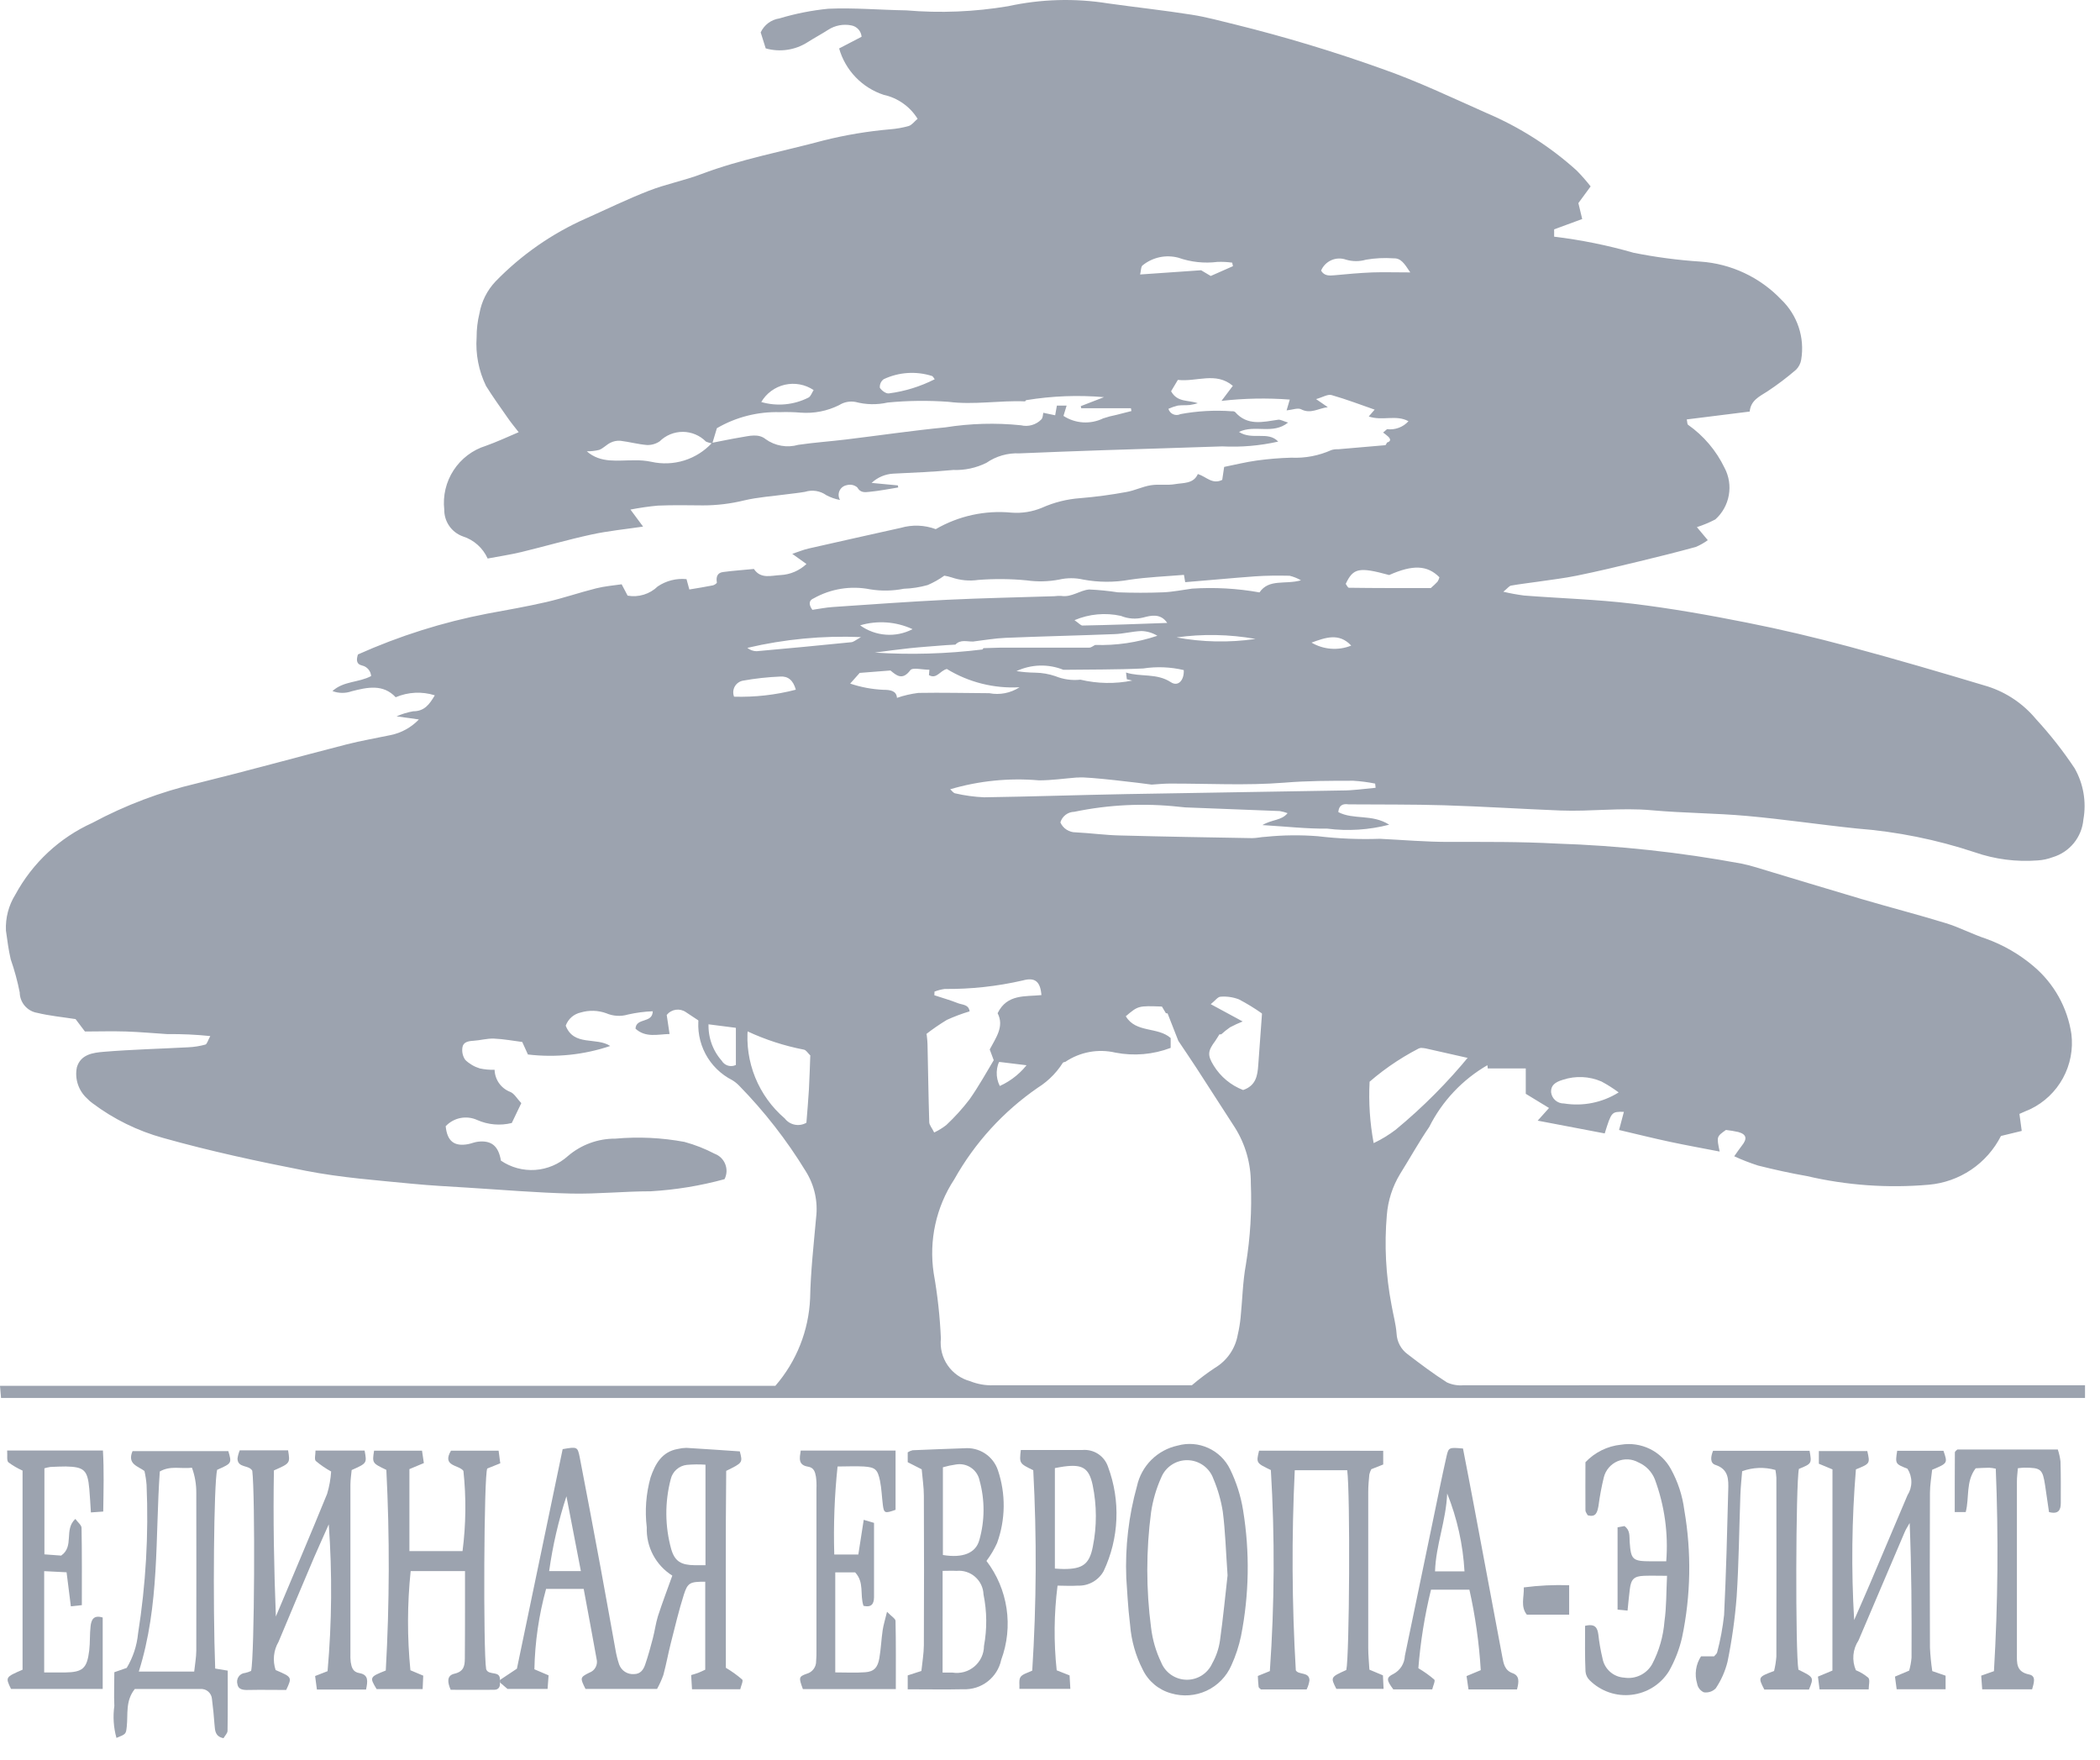 <svg width="74" height="62" viewBox="0 0 74 62" fill="none" xmlns="http://www.w3.org/2000/svg">
<path d="M24.621 35.961C24.47 35.861 24.321 35.761 24.168 35.661C24.064 35.589 23.937 35.56 23.812 35.578C23.686 35.597 23.573 35.662 23.494 35.761C23.521 35.946 23.554 36.173 23.594 36.432C23.177 36.441 22.754 36.573 22.394 36.245C22.413 35.845 22.994 36.069 23.002 35.631C22.708 35.642 22.415 35.681 22.128 35.746C21.876 35.821 21.605 35.805 21.363 35.701C21.076 35.597 20.762 35.587 20.469 35.673C20.348 35.699 20.235 35.755 20.141 35.836C20.048 35.918 19.977 36.022 19.935 36.139C20.22 36.876 21.013 36.531 21.503 36.854C20.571 37.168 19.58 37.27 18.603 37.154L18.403 36.713C18.086 36.673 17.747 36.608 17.403 36.594C17.163 36.585 16.921 36.657 16.679 36.671C16.5 36.681 16.325 36.717 16.296 36.9C16.27 37.056 16.305 37.215 16.396 37.345C16.54 37.484 16.716 37.587 16.907 37.645C17.079 37.682 17.254 37.698 17.429 37.693C17.433 37.861 17.487 38.024 17.583 38.162C17.679 38.3 17.814 38.406 17.97 38.468C18.122 38.522 18.224 38.718 18.37 38.868L18.034 39.568C17.627 39.669 17.198 39.632 16.815 39.462C16.631 39.378 16.424 39.354 16.225 39.393C16.026 39.432 15.844 39.533 15.705 39.681C15.758 40.208 16.005 40.403 16.493 40.313C16.612 40.291 16.727 40.239 16.847 40.226C17.322 40.174 17.565 40.38 17.652 40.894C18.007 41.135 18.432 41.25 18.86 41.221C19.288 41.191 19.694 41.019 20.012 40.732C20.478 40.333 21.072 40.115 21.685 40.119C22.498 40.046 23.317 40.085 24.119 40.234C24.489 40.335 24.846 40.475 25.186 40.653C25.271 40.685 25.348 40.734 25.412 40.798C25.476 40.862 25.526 40.938 25.558 41.023C25.591 41.107 25.605 41.197 25.601 41.288C25.596 41.378 25.572 41.467 25.531 41.547C24.682 41.78 23.81 41.922 22.931 41.974C21.995 41.974 21.058 42.074 20.123 42.054C18.904 42.025 17.687 41.92 16.47 41.845C15.82 41.804 15.17 41.772 14.521 41.708C13.27 41.585 12.021 41.495 10.778 41.252C9.089 40.922 7.409 40.561 5.752 40.095C4.851 39.847 4.004 39.431 3.257 38.869C3.19 38.822 3.129 38.768 3.074 38.708C2.922 38.572 2.808 38.397 2.744 38.203C2.68 38.009 2.668 37.801 2.71 37.601C2.847 37.147 3.281 37.091 3.648 37.06C4.642 36.977 5.64 36.954 6.636 36.9C6.839 36.891 7.04 36.859 7.236 36.805C7.296 36.788 7.325 36.659 7.41 36.505C6.909 36.453 6.404 36.43 5.9 36.436C5.413 36.405 4.927 36.36 4.44 36.344C3.953 36.328 3.464 36.344 2.993 36.344L2.663 35.907C2.187 35.833 1.744 35.792 1.317 35.688C1.145 35.661 0.989 35.573 0.875 35.442C0.761 35.31 0.697 35.143 0.695 34.969C0.617 34.573 0.511 34.183 0.378 33.802C0.3 33.469 0.257 33.126 0.209 32.786C0.189 32.34 0.305 31.899 0.541 31.521C1.146 30.403 2.101 29.514 3.259 28.991C4.419 28.369 5.656 27.902 6.937 27.601C8.703 27.166 10.456 26.68 12.218 26.227C12.727 26.097 13.247 26.01 13.761 25.901C14.143 25.824 14.492 25.631 14.761 25.349L13.975 25.24C14.162 25.156 14.36 25.096 14.562 25.061C14.954 25.061 15.13 24.822 15.322 24.499C14.869 24.356 14.38 24.38 13.943 24.567C13.505 24.096 12.95 24.212 12.393 24.356C12.174 24.434 11.933 24.432 11.715 24.349C12.11 23.989 12.643 24.055 13.078 23.82C13.072 23.732 13.037 23.649 12.98 23.582C12.923 23.515 12.846 23.468 12.76 23.449C12.54 23.397 12.56 23.229 12.613 23.059C14.072 22.406 15.601 21.923 17.171 21.621C17.865 21.492 18.562 21.372 19.25 21.213C19.841 21.077 20.417 20.878 21.006 20.73C21.297 20.657 21.601 20.63 21.906 20.587L22.116 20.987C22.306 21.021 22.501 21.009 22.686 20.952C22.87 20.896 23.039 20.796 23.177 20.662C23.475 20.461 23.834 20.37 24.191 20.405L24.291 20.77C24.574 20.722 24.849 20.68 25.121 20.625C25.174 20.614 25.265 20.55 25.261 20.525C25.229 20.334 25.27 20.182 25.479 20.155C25.839 20.107 26.203 20.082 26.566 20.047C26.809 20.413 27.18 20.276 27.504 20.262C27.846 20.245 28.17 20.106 28.418 19.872L27.918 19.514C28.161 19.433 28.318 19.366 28.487 19.328C29.571 19.081 30.657 18.84 31.742 18.598C32.147 18.481 32.579 18.497 32.974 18.644C33.781 18.176 34.713 17.973 35.641 18.062C36.009 18.091 36.378 18.032 36.718 17.89C37.145 17.699 37.601 17.585 38.067 17.552C38.612 17.507 39.154 17.434 39.692 17.335C39.982 17.285 40.258 17.145 40.548 17.098C40.838 17.051 41.124 17.108 41.402 17.059C41.702 17.007 42.056 17.052 42.21 16.702C42.51 16.794 42.716 17.082 43.069 16.908C43.086 16.796 43.106 16.662 43.137 16.451C43.504 16.378 43.892 16.281 44.287 16.226C44.69 16.171 45.095 16.137 45.501 16.126C45.987 16.149 46.471 16.057 46.914 15.858C46.992 15.834 47.074 15.824 47.155 15.829C47.707 15.783 48.255 15.737 48.812 15.686C48.836 15.686 48.854 15.625 48.876 15.593C49.024 15.547 49.004 15.466 48.914 15.38C48.86 15.328 48.797 15.287 48.738 15.24L48.877 15.121C49.016 15.139 49.158 15.122 49.289 15.073C49.421 15.025 49.538 14.945 49.632 14.841C49.191 14.601 48.711 14.841 48.232 14.674L48.44 14.433C47.949 14.263 47.44 14.067 46.921 13.92C46.786 13.882 46.609 13.997 46.376 14.062L46.789 14.346C46.452 14.387 46.189 14.596 45.849 14.421C45.732 14.361 45.543 14.44 45.337 14.46C45.38 14.315 45.414 14.198 45.449 14.079C44.648 14.018 43.842 14.034 43.043 14.125L43.443 13.594C42.843 13.088 42.164 13.464 41.506 13.385L41.267 13.785C41.49 14.191 41.88 14.085 42.208 14.208C42.115 14.235 42.021 14.255 41.926 14.27C41.784 14.284 41.638 14.27 41.498 14.291C41.386 14.319 41.278 14.356 41.173 14.404C41.185 14.446 41.206 14.485 41.235 14.519C41.264 14.552 41.3 14.579 41.34 14.596C41.381 14.614 41.424 14.623 41.468 14.622C41.512 14.621 41.556 14.611 41.595 14.591C42.193 14.48 42.803 14.446 43.409 14.491C43.449 14.485 43.489 14.494 43.522 14.516C43.957 15.016 44.501 14.867 45.039 14.789C45.124 14.777 45.22 14.84 45.39 14.889C44.845 15.325 44.23 14.947 43.658 15.218C44.128 15.524 44.681 15.175 45.042 15.559C44.395 15.705 43.732 15.762 43.07 15.728C41.685 15.777 40.3 15.815 38.915 15.861C37.915 15.895 36.918 15.932 35.924 15.974C35.51 15.954 35.1 16.072 34.759 16.308C34.396 16.488 33.995 16.574 33.59 16.559C32.89 16.626 32.177 16.654 31.47 16.689C31.188 16.706 30.92 16.821 30.714 17.015L31.64 17.103L31.651 17.176C31.311 17.23 30.973 17.298 30.63 17.33C30.485 17.344 30.319 17.372 30.21 17.174C30.16 17.131 30.1 17.101 30.035 17.087C29.971 17.073 29.904 17.076 29.84 17.094C29.784 17.104 29.732 17.127 29.687 17.161C29.642 17.195 29.607 17.241 29.583 17.292C29.559 17.343 29.549 17.4 29.552 17.456C29.555 17.513 29.572 17.567 29.601 17.616C29.434 17.585 29.272 17.528 29.121 17.449C29.013 17.372 28.889 17.321 28.758 17.3C28.628 17.279 28.494 17.289 28.367 17.329C28.153 17.368 27.936 17.387 27.72 17.416C27.22 17.484 26.71 17.516 26.22 17.632C25.747 17.748 25.261 17.807 24.773 17.807C24.242 17.801 23.71 17.793 23.18 17.815C22.857 17.845 22.535 17.892 22.216 17.954L22.661 18.554C22.029 18.648 21.426 18.706 20.839 18.834C20.011 19.014 19.195 19.252 18.371 19.451C17.983 19.544 17.587 19.603 17.184 19.679C17.101 19.495 16.98 19.33 16.83 19.196C16.679 19.061 16.502 18.96 16.309 18.899C16.115 18.829 15.948 18.701 15.831 18.532C15.714 18.363 15.652 18.162 15.655 17.956C15.6 17.47 15.716 16.98 15.983 16.57C16.25 16.16 16.651 15.855 17.118 15.709C17.493 15.576 17.855 15.409 18.277 15.228C18.111 15.014 17.985 14.863 17.877 14.703C17.622 14.338 17.361 13.975 17.126 13.597C16.869 13.066 16.754 12.476 16.795 11.887C16.794 11.602 16.827 11.318 16.895 11.042C16.969 10.62 17.166 10.229 17.46 9.918C18.369 8.981 19.449 8.228 20.642 7.7C21.381 7.37 22.11 7.014 22.864 6.721C23.464 6.487 24.107 6.363 24.71 6.135C26.116 5.604 27.592 5.335 29.034 4.945C29.8 4.755 30.579 4.624 31.365 4.556C31.587 4.539 31.807 4.5 32.021 4.44C32.136 4.403 32.221 4.28 32.334 4.186C32.202 3.972 32.029 3.788 31.823 3.643C31.619 3.498 31.387 3.395 31.141 3.342C30.765 3.219 30.425 3.005 30.151 2.72C29.877 2.435 29.677 2.087 29.569 1.707L30.361 1.295C30.353 1.198 30.314 1.106 30.249 1.034C30.183 0.961 30.096 0.913 30 0.895C29.718 0.838 29.424 0.894 29.182 1.051C28.945 1.203 28.696 1.336 28.458 1.487C28.241 1.626 27.998 1.717 27.744 1.754C27.489 1.792 27.23 1.775 26.982 1.705L26.805 1.141C26.866 1.011 26.958 0.897 27.073 0.811C27.188 0.726 27.323 0.67 27.465 0.649C28.027 0.48 28.603 0.366 29.186 0.308C30.099 0.268 31.017 0.351 31.933 0.365C33.131 0.467 34.337 0.418 35.523 0.219C36.679 -0.034 37.873 -0.068 39.041 0.119C40.025 0.258 41.014 0.363 41.996 0.519C42.514 0.599 43.022 0.743 43.533 0.865C45.279 1.297 47.002 1.817 48.695 2.423C49.954 2.862 51.165 3.442 52.387 3.984C53.548 4.478 54.62 5.161 55.557 6.006C55.732 6.184 55.897 6.372 56.051 6.568L55.619 7.156C55.656 7.31 55.698 7.484 55.754 7.717L54.765 8.081V8.339C55.712 8.453 56.648 8.642 57.565 8.906C58.342 9.062 59.127 9.165 59.917 9.217C61.003 9.291 62.022 9.771 62.772 10.56C63.051 10.828 63.26 11.16 63.382 11.527C63.504 11.894 63.535 12.284 63.472 12.666C63.451 12.804 63.386 12.931 63.287 13.029C62.966 13.305 62.628 13.561 62.274 13.794C61.996 13.972 61.694 14.105 61.656 14.501L59.438 14.778C59.458 14.863 59.452 14.948 59.485 14.968C60.035 15.355 60.477 15.877 60.769 16.483C60.926 16.779 60.979 17.118 60.92 17.447C60.862 17.777 60.695 18.077 60.446 18.301C60.237 18.41 60.02 18.501 59.795 18.573L60.179 19.032C60.049 19.128 59.907 19.208 59.758 19.271C59.096 19.452 58.43 19.62 57.758 19.781C57.031 19.957 56.303 20.133 55.571 20.281C55.115 20.376 54.651 20.427 54.19 20.496C53.876 20.542 53.559 20.577 53.247 20.633C53.177 20.646 53.121 20.733 52.974 20.849C53.215 20.906 53.459 20.951 53.705 20.983C54.983 21.083 56.268 21.118 57.538 21.272C58.884 21.435 60.223 21.672 61.553 21.937C62.761 22.176 63.962 22.461 65.153 22.781C66.792 23.221 68.421 23.699 70.046 24.187C70.711 24.401 71.301 24.801 71.746 25.339C72.243 25.878 72.696 26.455 73.103 27.065C73.416 27.612 73.526 28.252 73.415 28.872C73.389 29.176 73.272 29.466 73.08 29.703C72.887 29.94 72.628 30.114 72.335 30.202C72.165 30.266 71.987 30.305 71.805 30.316C71.054 30.374 70.299 30.277 69.588 30.03C68.242 29.583 66.846 29.301 65.431 29.192C64.139 29.058 62.853 28.865 61.56 28.749C60.445 28.649 59.321 28.649 58.206 28.549C57.126 28.449 56.052 28.6 54.977 28.557C53.614 28.503 52.253 28.415 50.89 28.373C49.768 28.339 48.646 28.35 47.524 28.341C47.302 28.306 47.177 28.387 47.16 28.614C47.701 28.896 48.342 28.67 48.953 29.057C48.241 29.242 47.5 29.29 46.77 29.196C46.054 29.205 45.337 29.122 44.485 29.071C44.836 28.863 45.153 28.919 45.372 28.651C45.282 28.618 45.19 28.593 45.095 28.577C44.058 28.535 43.02 28.497 41.983 28.456C41.84 28.455 41.698 28.445 41.556 28.427C40.321 28.291 39.073 28.35 37.856 28.603C37.745 28.605 37.638 28.642 37.55 28.709C37.461 28.777 37.397 28.87 37.366 28.977C37.412 29.082 37.487 29.171 37.584 29.233C37.679 29.295 37.792 29.328 37.906 29.327C38.432 29.353 38.956 29.427 39.481 29.437C41.029 29.479 42.581 29.504 44.124 29.531C44.284 29.531 44.445 29.489 44.605 29.484C45.213 29.422 45.826 29.415 46.435 29.463C47.161 29.549 47.893 29.58 48.624 29.554C49.437 29.594 50.25 29.665 51.063 29.664C52.323 29.664 53.584 29.654 54.841 29.722C57.032 29.793 59.214 30.029 61.368 30.429C61.526 30.462 61.684 30.501 61.839 30.548C63.094 30.924 64.348 31.309 65.605 31.679C66.592 31.97 67.589 32.226 68.572 32.528C69.053 32.676 69.505 32.918 69.984 33.075C70.595 33.295 71.162 33.623 71.657 34.043C72.378 34.65 72.853 35.5 72.992 36.432C73.058 36.969 72.954 37.513 72.694 37.988C72.435 38.463 72.033 38.845 71.545 39.08C71.435 39.124 71.327 39.175 71.161 39.247C71.187 39.44 71.213 39.628 71.242 39.847L70.51 40.025C70.267 40.504 69.905 40.914 69.459 41.215C69.013 41.515 68.498 41.697 67.962 41.743C66.525 41.868 65.078 41.766 63.673 41.438C63.097 41.338 62.523 41.21 61.954 41.068C61.667 40.976 61.385 40.867 61.111 40.74C61.229 40.574 61.3 40.467 61.379 40.367C61.579 40.119 61.543 39.967 61.257 39.886C61.112 39.854 60.966 39.829 60.819 39.813C60.487 40.048 60.487 40.048 60.598 40.574C59.998 40.457 59.415 40.353 58.836 40.229C58.257 40.105 57.662 39.957 57.053 39.814L57.223 39.174C56.787 39.168 56.787 39.168 56.547 39.935L54.185 39.485L54.585 39.039L53.765 38.539V37.646H52.424C52.424 37.518 52.391 37.43 52.233 37.411C52.085 37.383 51.939 37.343 51.797 37.292L50.248 36.942C49.857 36.859 49.405 37.077 49.084 36.697C48.896 36.799 48.683 36.848 48.469 36.837C48.255 36.827 48.048 36.758 47.871 36.638C47.664 36.5 47.42 36.43 47.171 36.438C46.908 36.427 46.547 36.523 46.404 36.387C46.15 36.145 45.888 36.241 45.631 36.187C45.21 36.134 44.81 35.97 44.473 35.711C44.212 35.526 43.939 35.359 43.656 35.211C43.451 35.133 43.232 35.101 43.013 35.118C42.913 35.118 42.823 35.256 42.664 35.381L43.789 35.99C43.637 36.051 43.488 36.12 43.343 36.197C43.235 36.272 43.133 36.355 43.035 36.443C42.752 36.458 42.468 36.452 42.185 36.426C41.926 36.367 41.673 36.287 41.427 36.187L41.343 35.72L41.085 35.701L40.944 35.465C40.11 35.435 40.11 35.435 39.671 35.806C40.026 36.406 40.794 36.168 41.252 36.574V36.921C40.633 37.156 39.96 37.214 39.309 37.089C39.008 37.018 38.695 37.01 38.391 37.066C38.087 37.122 37.797 37.24 37.541 37.413C37.428 37.44 37.316 37.468 37.203 37.495C36.901 37.615 36.568 37.631 36.255 37.543L35.255 37.421H35.042L34.876 36.977C35.097 36.556 35.395 36.165 35.154 35.7C35.488 35.012 36.134 35.121 36.698 35.061C36.66 34.581 36.472 34.426 36.041 34.545C35.138 34.753 34.213 34.854 33.286 34.845C33.164 34.862 33.045 34.894 32.93 34.938L32.925 35.067C33.203 35.159 33.486 35.239 33.758 35.347C33.909 35.407 34.136 35.386 34.167 35.634C33.894 35.716 33.627 35.816 33.367 35.934C33.109 36.09 32.861 36.261 32.623 36.446C32.61 36.917 32.229 37.131 32.001 37.362C31.753 37.431 31.501 37.487 31.246 37.529C31.047 37.569 30.841 37.559 30.646 37.501C30.261 37.34 29.784 37.554 29.452 37.191C29.414 37.15 29.295 37.185 29.214 37.184L28.544 37.178C28.472 37.111 28.407 36.996 28.327 36.983C27.639 36.85 26.971 36.633 26.336 36.337L25.914 36.212L24.959 36.09C24.917 35.887 24.745 35.99 24.621 35.961ZM38.073 23.948C38.672 24.09 39.295 24.101 39.898 23.979L39.707 23.932L39.679 23.696C40.192 23.861 40.76 23.709 41.26 24.037C41.515 24.205 41.731 23.97 41.714 23.61C41.246 23.499 40.76 23.48 40.284 23.553C39.348 23.597 38.409 23.587 37.472 23.6C37.208 23.494 36.925 23.443 36.64 23.451C36.356 23.459 36.076 23.526 35.818 23.646C36.038 23.68 36.261 23.698 36.483 23.701C36.724 23.705 36.962 23.747 37.189 23.824C37.469 23.938 37.773 23.981 38.073 23.948ZM33.313 22.733C32.893 22.768 32.473 22.795 32.054 22.839C31.635 22.883 31.234 22.939 30.825 22.994C32.09 23.075 33.359 23.038 34.616 22.884C34.629 22.884 34.64 22.853 34.653 22.837L35.268 22.819C36.307 22.819 37.345 22.819 38.383 22.819C38.453 22.819 38.522 22.757 38.592 22.724C39.336 22.748 40.078 22.638 40.783 22.401C40.614 22.297 40.421 22.24 40.222 22.234C39.901 22.245 39.583 22.334 39.261 22.343C37.984 22.393 36.706 22.421 35.429 22.474C35.047 22.49 34.668 22.559 34.288 22.604C34.076 22.61 33.847 22.521 33.667 22.712L33.313 22.733ZM41.764 20.51L41.72 20.255C41.085 20.308 40.439 20.332 39.803 20.427C39.264 20.524 38.711 20.521 38.172 20.421C37.893 20.357 37.602 20.357 37.323 20.421C36.946 20.493 36.56 20.503 36.18 20.449C35.613 20.394 35.042 20.389 34.473 20.433C34.156 20.479 33.831 20.448 33.528 20.343C33.446 20.317 33.361 20.297 33.276 20.283C33.093 20.414 32.896 20.525 32.689 20.614C32.416 20.691 32.134 20.735 31.85 20.744C31.458 20.822 31.054 20.829 30.659 20.764C29.98 20.63 29.276 20.743 28.673 21.082C28.521 21.144 28.473 21.275 28.626 21.487C28.846 21.456 29.097 21.404 29.352 21.387C30.691 21.296 32.029 21.199 33.369 21.133C34.63 21.072 35.893 21.048 37.155 21.007C37.236 20.996 37.318 20.993 37.399 20.997C37.762 21.054 38.052 20.797 38.381 20.77C38.72 20.785 39.057 20.819 39.392 20.87C39.922 20.89 40.455 20.891 40.984 20.87C41.325 20.856 41.663 20.786 42.003 20.74C42.799 20.688 43.597 20.732 44.382 20.873C44.717 20.383 45.282 20.605 45.844 20.447C45.719 20.375 45.584 20.32 45.444 20.286C45.044 20.278 44.633 20.278 44.229 20.307C43.405 20.366 42.584 20.448 41.764 20.512V20.51ZM25.09 15.602C25.426 15.538 25.761 15.466 26.099 15.41C26.399 15.361 26.726 15.266 26.979 15.473C27.143 15.591 27.333 15.671 27.532 15.705C27.732 15.74 27.936 15.729 28.131 15.673C28.692 15.591 29.258 15.552 29.82 15.484C30.985 15.343 32.146 15.171 33.312 15.058C34.192 14.918 35.087 14.893 35.974 14.984C36.102 15.015 36.236 15.013 36.363 14.976C36.49 14.94 36.605 14.871 36.697 14.776C36.753 14.716 36.749 14.6 36.764 14.544L37.182 14.632C37.208 14.486 37.226 14.387 37.243 14.29H37.586C37.542 14.434 37.508 14.546 37.475 14.654C37.681 14.788 37.918 14.867 38.164 14.882C38.409 14.897 38.654 14.848 38.875 14.741C39.025 14.69 39.179 14.649 39.335 14.619L39.869 14.483L39.852 14.383H38.099L38.085 14.31L38.903 13.993C37.99 13.915 37.07 13.95 36.165 14.099C36.15 14.099 36.137 14.127 36.123 14.142C35.223 14.103 34.323 14.274 33.414 14.157C32.703 14.106 31.989 14.114 31.279 14.183C30.905 14.268 30.516 14.26 30.145 14.162C29.947 14.126 29.742 14.165 29.572 14.273C29.152 14.483 28.683 14.575 28.215 14.539C27.972 14.519 27.727 14.513 27.483 14.522C26.705 14.499 25.935 14.695 25.262 15.087C25.204 15.279 25.153 15.45 25.101 15.621C25.023 15.612 24.946 15.59 24.874 15.557C24.768 15.449 24.641 15.364 24.502 15.306C24.362 15.247 24.213 15.217 24.062 15.216C23.91 15.216 23.761 15.245 23.621 15.302C23.481 15.359 23.354 15.444 23.246 15.55C23.116 15.638 22.963 15.683 22.806 15.68C22.489 15.656 22.177 15.568 21.86 15.53C21.741 15.521 21.621 15.544 21.513 15.598C21.372 15.666 21.258 15.798 21.113 15.852C20.97 15.887 20.824 15.903 20.677 15.901C21.171 16.336 21.771 16.212 22.352 16.219C22.553 16.213 22.755 16.23 22.952 16.271C23.336 16.357 23.735 16.341 24.111 16.224C24.486 16.107 24.824 15.893 25.09 15.604V15.602ZM48.474 27.755L48.458 27.609C48.204 27.558 47.946 27.525 47.687 27.509C46.875 27.509 46.067 27.509 45.252 27.577C43.913 27.683 42.56 27.605 41.213 27.609C41.003 27.609 40.793 27.632 40.583 27.645C40.27 27.599 38.292 27.357 38.003 27.395C37.983 27.395 37.962 27.395 37.942 27.395C37.498 27.431 37.055 27.495 36.612 27.495C35.559 27.403 34.498 27.51 33.484 27.809C33.538 27.856 33.592 27.941 33.659 27.953C33.994 28.031 34.336 28.077 34.679 28.092C36.349 28.068 38.019 28.01 39.69 27.979C42.218 27.931 44.746 27.9 47.274 27.852C47.674 27.854 48.074 27.793 48.474 27.757V27.755ZM35.924 24.215C35.026 24.265 34.133 24.04 33.365 23.571C33.118 23.632 33.006 23.941 32.734 23.787C32.739 23.721 32.745 23.66 32.75 23.598C32.5 23.598 32.157 23.508 32.078 23.614C31.792 23.996 31.578 23.786 31.378 23.624L30.294 23.709L29.959 24.086C30.339 24.214 30.736 24.288 31.136 24.305C31.383 24.305 31.589 24.342 31.608 24.588C31.853 24.504 32.105 24.446 32.362 24.414C33.196 24.399 34.031 24.42 34.862 24.424C35.23 24.495 35.61 24.42 35.924 24.217V24.215ZM50.424 20.715C50.504 20.646 50.581 20.573 50.654 20.497C50.685 20.449 50.709 20.396 50.723 20.34C50.297 19.91 49.785 19.89 48.952 20.261C47.891 19.971 47.685 20.012 47.421 20.572C47.457 20.619 47.494 20.708 47.531 20.709C48.467 20.723 49.398 20.72 50.428 20.72L50.424 20.715ZM57.033 38.486C56.843 38.345 56.642 38.218 56.433 38.106C56.004 37.92 55.521 37.898 55.076 38.044C54.776 38.133 54.648 38.257 54.657 38.48C54.669 38.592 54.722 38.695 54.806 38.769C54.891 38.843 55 38.882 55.112 38.88C55.78 38.988 56.464 38.85 57.037 38.491L57.033 38.486ZM42.664 9.724L43.447 9.378L43.42 9.254C43.248 9.23 43.073 9.221 42.899 9.228C42.435 9.286 41.964 9.235 41.523 9.08C41.307 9.023 41.081 9.017 40.863 9.063C40.645 9.11 40.44 9.207 40.266 9.347C40.201 9.389 40.208 9.547 40.176 9.671L42.325 9.522L42.664 9.724ZM49.691 9.592C49.484 9.279 49.365 9.092 49.104 9.102C48.78 9.079 48.455 9.095 48.135 9.15C47.907 9.217 47.664 9.217 47.435 9.15C47.267 9.089 47.081 9.095 46.917 9.166C46.752 9.238 46.622 9.37 46.552 9.535C46.665 9.726 46.839 9.716 47.031 9.698C47.472 9.655 47.913 9.617 48.356 9.598C48.762 9.585 49.163 9.598 49.695 9.598L49.691 9.592ZM25.863 24.547C26.598 24.569 27.332 24.486 28.043 24.301C27.951 23.966 27.768 23.82 27.496 23.838C27.056 23.856 26.617 23.904 26.183 23.982C26.122 23.993 26.064 24.017 26.014 24.053C25.963 24.089 25.921 24.136 25.891 24.19C25.861 24.244 25.843 24.305 25.839 24.366C25.835 24.428 25.845 24.49 25.867 24.548L25.863 24.547ZM30.335 22.447C28.991 22.391 27.645 22.519 26.335 22.827C26.427 22.901 26.541 22.943 26.659 22.945C27.769 22.847 28.878 22.741 29.986 22.629C30.074 22.626 30.149 22.555 30.339 22.448L30.335 22.447ZM26.819 14.163C27.376 14.326 27.973 14.27 28.49 14.008C28.572 13.965 28.609 13.837 28.671 13.744C28.524 13.645 28.357 13.577 28.183 13.545C28.008 13.512 27.828 13.517 27.655 13.556C27.482 13.596 27.319 13.671 27.176 13.776C27.032 13.882 26.913 14.015 26.823 14.169L26.819 14.163ZM32.934 13.356C32.895 13.307 32.877 13.263 32.846 13.249C32.283 13.069 31.674 13.109 31.139 13.361C31.093 13.395 31.056 13.441 31.032 13.493C31.009 13.546 30.999 13.603 31.004 13.661C31.063 13.761 31.226 13.878 31.323 13.861C31.886 13.788 32.432 13.619 32.938 13.362L32.934 13.356ZM41.129 21.946C40.894 21.596 40.544 21.69 40.292 21.756C40.028 21.824 39.75 21.804 39.498 21.7C38.951 21.579 38.379 21.632 37.863 21.851C38.019 21.958 38.084 22.042 38.146 22.04C39.135 22.021 40.12 21.986 41.133 21.948L41.129 21.946ZM32.149 22.164C31.572 21.9 30.918 21.853 30.309 22.033C30.574 22.224 30.886 22.338 31.212 22.362C31.537 22.387 31.863 22.32 32.153 22.17L32.149 22.164ZM41.437 22.455C42.363 22.629 43.311 22.648 44.243 22.512C43.318 22.347 42.372 22.33 41.441 22.461L41.437 22.455ZM47.61 22.742C47.182 22.288 46.71 22.463 46.215 22.642C46.425 22.765 46.659 22.838 46.901 22.857C47.144 22.875 47.387 22.838 47.612 22.748L47.61 22.742Z" fill="#9CA3AF"/>
<path d="M41.091 35.573L41.349 35.592C41.375 35.737 41.399 35.87 41.433 36.059C41.679 36.159 41.932 36.239 42.191 36.298C42.474 36.325 42.758 36.33 43.041 36.315C42.975 36.439 42.903 36.559 42.824 36.675C42.56 37.028 42.539 37.175 42.77 37.548C43.012 37.94 43.376 38.241 43.805 38.406C44.261 38.25 44.313 37.895 44.339 37.521C44.384 36.875 44.432 36.229 44.48 35.583C44.817 35.842 45.217 36.006 45.638 36.059C45.895 36.117 46.157 36.021 46.411 36.259C46.554 36.394 46.911 36.299 47.178 36.309C47.426 36.301 47.671 36.371 47.878 36.509C48.056 36.629 48.262 36.698 48.476 36.709C48.69 36.719 48.903 36.67 49.091 36.568C49.412 36.947 49.864 36.729 50.254 36.813C49.535 37.155 48.864 37.592 48.262 38.113C48.224 38.837 48.272 39.563 48.405 40.276C48.681 40.146 48.943 39.987 49.186 39.801C50.142 39.011 51.019 38.129 51.804 37.168C51.946 37.219 52.092 37.259 52.24 37.287C52.397 37.306 52.429 37.393 52.43 37.521C51.541 38.031 50.822 38.791 50.363 39.707C49.995 40.244 49.679 40.816 49.333 41.369C49.069 41.806 48.911 42.298 48.87 42.806C48.778 43.864 48.833 44.929 49.033 45.971C49.091 46.311 49.188 46.648 49.213 46.991C49.22 47.133 49.259 47.273 49.327 47.398C49.394 47.523 49.489 47.632 49.604 47.716C50.055 48.061 50.509 48.404 50.988 48.708C51.171 48.792 51.373 48.826 51.574 48.808C53.596 48.814 55.618 48.808 57.64 48.808H73.472V49.257H0.037C0.026 49.133 0.015 49.004 0 48.829H27.321C28.067 47.969 28.499 46.882 28.547 45.744C28.566 44.796 28.674 43.844 28.758 42.903C28.828 42.333 28.699 41.756 28.394 41.27C27.726 40.176 26.936 39.161 26.039 38.245C25.968 38.173 25.888 38.11 25.801 38.057C25.399 37.853 25.069 37.529 24.858 37.13C24.648 36.73 24.565 36.276 24.623 35.828C24.747 35.856 24.923 35.753 24.976 35.96C24.95 36.214 24.978 36.471 25.056 36.714C25.134 36.957 25.262 37.181 25.431 37.372C25.48 37.456 25.558 37.518 25.651 37.546C25.744 37.574 25.844 37.566 25.931 37.523V36.082L26.353 36.207C26.298 36.806 26.387 37.408 26.613 37.965C26.84 38.522 27.196 39.017 27.653 39.407C27.74 39.521 27.865 39.599 28.006 39.627C28.146 39.655 28.292 39.631 28.416 39.559C28.445 39.185 28.482 38.786 28.505 38.385C28.53 37.938 28.541 37.49 28.558 37.043L29.229 37.05C29.31 37.05 29.429 37.016 29.467 37.057C29.799 37.421 30.276 37.206 30.661 37.367C30.856 37.425 31.062 37.435 31.261 37.396C31.516 37.353 31.768 37.297 32.017 37.228C32.245 36.997 32.626 36.782 32.639 36.312C32.654 36.474 32.68 36.635 32.684 36.797C32.705 37.711 32.716 38.624 32.745 39.537C32.745 39.642 32.845 39.745 32.918 39.902C33.071 39.831 33.215 39.742 33.348 39.638C33.645 39.359 33.919 39.057 34.166 38.733C34.491 38.272 34.766 37.773 35.056 37.29H35.268C35.179 37.436 35.129 37.602 35.123 37.772C35.116 37.943 35.154 38.112 35.231 38.264C35.645 38.076 36.002 37.782 36.265 37.412C36.578 37.501 36.91 37.483 37.212 37.364C37.325 37.338 37.438 37.31 37.55 37.282C37.316 37.71 36.977 38.071 36.563 38.329C35.352 39.166 34.348 40.267 33.628 41.551C32.986 42.528 32.727 43.707 32.902 44.863C33.037 45.623 33.122 46.392 33.155 47.163C33.12 47.494 33.203 47.827 33.391 48.102C33.579 48.377 33.859 48.576 34.18 48.663C34.443 48.769 34.724 48.819 35.007 48.809C35.945 48.809 36.884 48.809 37.822 48.809H41.998C42.258 48.587 42.531 48.381 42.816 48.193C43.025 48.068 43.205 47.899 43.343 47.698C43.481 47.497 43.574 47.268 43.616 47.028C43.662 46.831 43.696 46.63 43.716 46.428C43.78 45.801 43.79 45.165 43.904 44.548C44.058 43.605 44.116 42.648 44.077 41.693C44.08 40.999 43.886 40.318 43.517 39.73C43.066 39.03 42.614 38.33 42.161 37.63C41.952 37.309 41.735 36.992 41.522 36.673L41.091 35.573Z" fill="#9CA3AF"/>
<path d="M17.615 59.194L18.215 58.794C18.746 56.242 19.288 53.641 19.827 51.059C20.335 50.972 20.352 50.969 20.427 51.339C20.679 52.639 20.922 53.933 21.163 55.231C21.341 56.19 21.509 57.15 21.685 58.109C21.715 58.29 21.758 58.468 21.816 58.642C21.854 58.749 21.925 58.841 22.02 58.903C22.115 58.965 22.228 58.994 22.341 58.985C22.568 58.985 22.671 58.831 22.732 58.658C22.838 58.351 22.924 58.037 23.006 57.722C23.073 57.466 23.106 57.2 23.183 56.949C23.337 56.473 23.516 56.005 23.691 55.515C23.405 55.336 23.171 55.084 23.013 54.786C22.855 54.487 22.779 54.153 22.791 53.815C22.719 53.226 22.765 52.629 22.924 52.058C23.086 51.587 23.319 51.152 23.884 51.053C23.983 51.029 24.083 51.016 24.184 51.014C24.811 51.051 25.437 51.096 26.069 51.138C26.174 51.538 26.174 51.538 25.59 51.825C25.565 54.125 25.581 56.471 25.578 58.763C25.782 58.884 25.975 59.022 26.154 59.177C26.198 59.223 26.113 59.395 26.085 59.52H24.385C24.375 59.348 24.365 59.195 24.355 59.02C24.455 58.989 24.53 58.969 24.602 58.942C24.674 58.915 24.746 58.878 24.851 58.83V55.73C24.32 55.73 24.233 55.758 24.097 56.188C23.919 56.748 23.785 57.321 23.64 57.888C23.545 58.262 23.477 58.643 23.376 59.015C23.316 59.185 23.241 59.349 23.154 59.507H20.631C20.441 59.121 20.431 59.101 20.767 58.935C20.863 58.901 20.943 58.832 20.99 58.741C21.037 58.651 21.049 58.547 21.022 58.448C20.876 57.632 20.722 56.816 20.568 55.983H19.243C18.988 56.907 18.85 57.858 18.831 58.816L19.331 59.029C19.32 59.182 19.309 59.334 19.296 59.507H17.882L17.618 59.281C17.616 59.269 17.616 59.229 17.615 59.194ZM24.86 51.607C24.64 51.592 24.42 51.594 24.2 51.614C24.066 51.629 23.94 51.685 23.839 51.775C23.738 51.864 23.667 51.983 23.636 52.114C23.423 52.926 23.429 53.78 23.654 54.588C23.781 55.018 24.005 55.143 24.482 55.149C24.598 55.149 24.715 55.149 24.86 55.149V51.607ZM19.96 52.72C19.679 53.579 19.476 54.461 19.351 55.356H20.469L19.96 52.72Z" fill="#9CA3AF"/>
<path d="M12.899 59.529H11.167L11.104 59.053L11.543 58.882C11.695 57.161 11.709 55.432 11.585 53.709C11.392 54.147 11.224 54.51 11.068 54.873C10.647 55.864 10.229 56.856 9.814 57.85C9.727 57.998 9.673 58.164 9.656 58.336C9.639 58.507 9.658 58.68 9.713 58.843C10.296 59.092 10.296 59.092 10.085 59.544C9.649 59.544 9.202 59.535 8.756 59.544C8.575 59.55 8.394 59.532 8.367 59.343C8.354 59.299 8.35 59.252 8.357 59.206C8.364 59.159 8.382 59.115 8.408 59.077C8.434 59.038 8.469 59.006 8.51 58.983C8.55 58.96 8.596 58.947 8.642 58.944C8.714 58.928 8.783 58.904 8.849 58.873C8.968 58.362 8.995 52.673 8.89 51.82C8.774 51.608 8.375 51.731 8.369 51.393C8.382 51.293 8.409 51.195 8.448 51.102H10.152C10.226 51.556 10.226 51.557 9.652 51.809C9.623 53.499 9.653 55.221 9.721 56.956C10.325 55.516 10.939 54.079 11.528 52.632C11.604 52.376 11.652 52.113 11.669 51.847C11.477 51.742 11.296 51.618 11.129 51.477C11.07 51.417 11.118 51.256 11.118 51.11H12.848C12.931 51.556 12.931 51.556 12.392 51.796C12.378 51.953 12.349 52.132 12.348 52.31C12.348 54.291 12.348 56.272 12.348 58.253C12.344 58.355 12.347 58.457 12.358 58.559C12.389 58.742 12.428 58.913 12.668 58.951C12.995 59.011 12.959 59.239 12.899 59.529Z" fill="#9CA3AF"/>
<path d="M64.573 51.773L64.093 51.573V51.127H65.8C65.9 51.569 65.899 51.569 65.399 51.772C65.253 53.538 65.232 55.312 65.337 57.081C65.557 56.575 65.737 56.173 65.908 55.769C66.346 54.741 66.782 53.712 67.216 52.683C67.305 52.544 67.353 52.382 67.353 52.217C67.353 52.051 67.305 51.889 67.216 51.75C66.783 51.578 66.782 51.578 66.853 51.118H68.484C68.635 51.555 68.635 51.555 68.085 51.786C68.059 52.039 68.009 52.319 68.008 52.599C68 54.416 68 56.234 68.008 58.052C68.021 58.329 68.048 58.606 68.09 58.88L68.559 59.041V59.52H66.835L66.775 59.074L67.275 58.863C67.318 58.713 67.346 58.56 67.359 58.405C67.366 56.834 67.359 55.262 67.293 53.662C67.233 53.77 67.162 53.874 67.115 53.988C66.571 55.258 66.03 56.529 65.49 57.8C65.389 57.953 65.327 58.13 65.311 58.313C65.295 58.496 65.325 58.681 65.398 58.849C65.558 58.914 65.706 59.004 65.837 59.116C65.902 59.192 65.849 59.37 65.849 59.524H64.118C64.099 59.377 64.081 59.229 64.061 59.074L64.571 58.861L64.573 51.773Z" fill="#9CA3AF"/>
<path d="M17.616 59.194C17.616 59.229 17.616 59.264 17.616 59.294C17.63 59.442 17.564 59.536 17.416 59.538C16.908 59.544 16.4 59.538 15.881 59.538C15.774 59.292 15.726 59.038 16.012 58.972C16.343 58.896 16.378 58.696 16.38 58.44C16.386 57.847 16.385 57.255 16.386 56.662C16.386 56.237 16.386 55.811 16.386 55.356H14.471C14.35 56.518 14.347 57.688 14.462 58.85L14.914 59.04C14.907 59.186 14.901 59.34 14.893 59.513H13.271C13.019 59.096 13.024 59.086 13.594 58.859C13.727 56.505 13.734 54.145 13.614 51.79C13.114 51.551 13.114 51.551 13.182 51.113H14.871C14.89 51.238 14.911 51.384 14.936 51.55L14.427 51.763V54.652H16.299C16.42 53.715 16.431 52.766 16.33 51.826C16.177 51.608 15.559 51.674 15.892 51.113H17.57L17.629 51.558L17.171 51.742C17.05 51.904 17.026 58.198 17.131 58.812C17.221 59.058 17.636 58.836 17.616 59.194Z" fill="#9CA3AF"/>
<path d="M48.742 51.117V51.6L48.321 51.767C48.29 51.826 48.267 51.889 48.252 51.953C48.233 52.153 48.214 52.361 48.214 52.563C48.214 54.4 48.214 56.236 48.214 58.072C48.214 58.315 48.24 58.559 48.255 58.829L48.732 59.029C48.738 59.161 48.746 59.314 48.755 59.506H47.09C46.882 59.094 46.882 59.094 47.441 58.841C47.552 58.36 47.583 52.623 47.473 51.801H45.625C45.512 54.151 45.524 56.505 45.662 58.853C45.762 59.025 46.136 58.894 46.143 59.203C46.127 59.316 46.094 59.424 46.043 59.525H44.431C44.402 59.494 44.356 59.468 44.351 59.436C44.335 59.318 44.333 59.198 44.324 59.051L44.747 58.879C44.913 56.522 44.925 54.156 44.783 51.796C44.263 51.547 44.263 51.547 44.367 51.113L48.742 51.117Z" fill="#9CA3AF"/>
<path d="M7.583 58.79L8.025 58.863C8.025 59.573 8.03 60.279 8.018 60.983C8.018 61.069 7.928 61.153 7.876 61.243C7.588 61.187 7.576 60.985 7.56 60.777C7.537 60.477 7.51 60.171 7.47 59.869C7.467 59.817 7.454 59.767 7.431 59.721C7.408 59.675 7.376 59.634 7.337 59.6C7.298 59.567 7.252 59.541 7.203 59.526C7.153 59.51 7.102 59.505 7.05 59.51C6.277 59.51 5.503 59.51 4.75 59.51C4.413 59.932 4.515 60.399 4.467 60.834C4.438 61.097 4.443 61.098 4.104 61.234C4.001 60.868 3.976 60.484 4.029 60.107C4.011 59.722 4.029 59.335 4.029 58.919L4.465 58.767C4.687 58.398 4.824 57.984 4.865 57.556C5.139 55.826 5.24 54.072 5.165 52.322C5.152 52.156 5.127 51.991 5.09 51.829C4.868 51.659 4.473 51.592 4.67 51.129H8.046C8.171 51.558 8.171 51.558 7.651 51.788C7.535 52.273 7.496 56.486 7.583 58.79ZM4.89 58.897H6.843C6.87 58.638 6.916 58.397 6.917 58.16C6.923 56.306 6.917 54.452 6.917 52.598C6.919 52.297 6.868 51.997 6.764 51.714C6.379 51.76 6.008 51.631 5.631 51.846C5.466 54.173 5.632 56.548 4.891 58.897H4.89Z" fill="#9CA3AF"/>
<path d="M31.986 59.521V59.031L32.468 58.875C32.499 58.566 32.553 58.267 32.555 57.967C32.563 56.212 32.563 54.457 32.555 52.702C32.555 52.402 32.507 52.101 32.479 51.77L31.986 51.519V51.172C32.038 51.138 32.096 51.113 32.156 51.098C32.764 51.071 33.373 51.05 33.983 51.028C34.238 51.006 34.493 51.07 34.707 51.21C34.921 51.35 35.082 51.557 35.164 51.8C35.446 52.635 35.436 53.541 35.134 54.37C35.033 54.592 34.908 54.802 34.761 54.998C35.135 55.487 35.378 56.063 35.469 56.672C35.56 57.282 35.495 57.904 35.281 58.482C35.217 58.786 35.047 59.057 34.801 59.247C34.556 59.437 34.25 59.533 33.94 59.519C33.31 59.533 32.681 59.521 31.986 59.521ZM33.215 58.932H33.562C33.699 58.954 33.839 58.946 33.972 58.91C34.105 58.873 34.229 58.808 34.335 58.718C34.44 58.629 34.526 58.518 34.584 58.393C34.643 58.267 34.673 58.131 34.674 57.993C34.785 57.392 34.779 56.776 34.657 56.178C34.653 56.06 34.625 55.945 34.574 55.838C34.523 55.731 34.451 55.637 34.362 55.559C34.274 55.481 34.17 55.422 34.058 55.386C33.945 55.349 33.827 55.337 33.709 55.348C33.553 55.339 33.397 55.348 33.216 55.348L33.215 58.932ZM33.226 51.698V54.789C33.926 54.904 34.385 54.726 34.511 54.259C34.705 53.573 34.707 52.847 34.517 52.16C34.479 51.977 34.371 51.817 34.217 51.713C34.063 51.608 33.874 51.568 33.69 51.599C33.534 51.621 33.378 51.654 33.226 51.698V51.698Z" fill="#9CA3AF"/>
<path d="M39.688 55.597C39.645 54.504 39.772 53.411 40.066 52.358C40.143 52.008 40.32 51.687 40.574 51.434C40.829 51.182 41.15 51.008 41.501 50.933C41.858 50.834 42.238 50.864 42.576 51.018C42.913 51.171 43.186 51.437 43.347 51.77C43.569 52.226 43.724 52.712 43.804 53.212C44.044 54.68 44.02 56.18 43.732 57.64C43.658 57.996 43.544 58.343 43.392 58.675C43.22 59.07 42.909 59.389 42.518 59.571C42.127 59.753 41.682 59.785 41.269 59.663C41.052 59.603 40.851 59.498 40.678 59.354C40.506 59.21 40.366 59.031 40.269 58.829C40.018 58.339 39.866 57.805 39.823 57.257C39.742 56.612 39.716 55.96 39.688 55.597ZM43.257 55.508C43.196 54.637 43.177 53.945 43.089 53.262C43.026 52.862 42.914 52.472 42.756 52.1C42.689 51.912 42.566 51.749 42.404 51.633C42.242 51.517 42.049 51.452 41.85 51.448C41.651 51.444 41.455 51.5 41.289 51.61C41.122 51.719 40.993 51.877 40.918 52.062C40.744 52.449 40.625 52.859 40.562 53.28C40.384 54.631 40.384 56 40.562 57.352C40.612 57.774 40.732 58.185 40.916 58.569C40.987 58.747 41.109 58.9 41.267 59.01C41.425 59.119 41.611 59.18 41.803 59.184C41.995 59.189 42.184 59.136 42.346 59.034C42.508 58.932 42.637 58.784 42.716 58.609C42.855 58.361 42.948 58.09 42.989 57.809C43.103 56.988 43.183 56.161 43.257 55.508Z" fill="#9CA3AF"/>
<path d="M0.252 51.107H3.627C3.668 51.807 3.648 52.508 3.638 53.258L3.203 53.289C3.183 52.989 3.171 52.722 3.147 52.462C3.088 51.799 2.968 51.684 2.324 51.67C2.141 51.67 1.957 51.678 1.773 51.687C1.703 51.698 1.633 51.714 1.565 51.734V54.766L2.155 54.81C2.629 54.481 2.242 53.898 2.655 53.518C2.74 53.636 2.872 53.733 2.874 53.834C2.89 54.728 2.884 55.623 2.884 56.556L2.497 56.597C2.446 56.19 2.397 55.815 2.346 55.398L1.557 55.358V58.928C1.806 58.928 2.046 58.928 2.285 58.928C2.915 58.919 3.066 58.79 3.144 58.154C3.178 57.871 3.159 57.582 3.192 57.299C3.216 57.09 3.285 56.888 3.619 56.992V59.508H0.388C0.188 59.094 0.188 59.093 0.795 58.831V51.815C0.618 51.736 0.45 51.638 0.295 51.522C0.231 51.461 0.266 51.293 0.252 51.107Z" fill="#9CA3AF"/>
<path d="M55.855 57.285C56.22 57.197 56.291 57.363 56.323 57.593C56.354 57.876 56.403 58.155 56.469 58.431C56.502 58.614 56.596 58.781 56.735 58.904C56.874 59.027 57.051 59.1 57.236 59.11C57.429 59.141 57.626 59.111 57.802 59.026C57.978 58.941 58.123 58.804 58.219 58.634C58.465 58.165 58.612 57.651 58.653 57.122C58.725 56.622 58.714 56.106 58.743 55.522C58.443 55.522 58.189 55.513 57.931 55.522C57.58 55.536 57.473 55.641 57.431 55.999C57.4 56.235 57.381 56.472 57.352 56.748L57 56.714V53.814L57.242 53.77C57.453 53.919 57.413 54.132 57.427 54.331C57.471 54.956 57.527 55.009 58.176 55.011H58.715C58.793 54.032 58.656 53.047 58.315 52.126C58.263 51.993 58.184 51.871 58.085 51.768C57.985 51.665 57.866 51.583 57.734 51.526C57.623 51.464 57.498 51.427 57.37 51.42C57.242 51.414 57.115 51.436 56.997 51.486C56.88 51.537 56.775 51.614 56.692 51.711C56.609 51.808 56.549 51.923 56.517 52.047C56.435 52.382 56.372 52.721 56.327 53.063C56.288 53.263 56.248 53.479 55.945 53.387C55.916 53.327 55.869 53.273 55.868 53.22C55.863 52.65 55.868 52.08 55.868 51.52C56.199 51.17 56.645 50.95 57.124 50.902C57.47 50.845 57.824 50.898 58.139 51.052C58.453 51.206 58.712 51.454 58.879 51.761C59.126 52.208 59.286 52.696 59.351 53.202C59.609 54.69 59.583 56.214 59.273 57.692C59.178 58.109 59.022 58.509 58.812 58.881C58.669 59.11 58.477 59.304 58.249 59.448C58.021 59.592 57.764 59.683 57.496 59.714C57.228 59.746 56.956 59.717 56.701 59.629C56.446 59.541 56.214 59.398 56.022 59.208C55.934 59.126 55.88 59.014 55.87 58.893C55.846 58.37 55.855 57.843 55.855 57.285Z" fill="#9CA3AF"/>
<path d="M60.365 51.117H63.766C63.845 51.568 63.845 51.568 63.39 51.756C63.278 52.256 63.263 58.256 63.373 58.83C63.921 59.099 63.921 59.099 63.744 59.53H62.171C61.947 59.092 61.948 59.088 62.515 58.876C62.556 58.71 62.583 58.54 62.596 58.369C62.6 56.267 62.6 54.165 62.596 52.062C62.59 51.972 62.579 51.882 62.563 51.793C62.177 51.683 61.766 51.699 61.39 51.837C61.369 52.106 61.338 52.385 61.328 52.665C61.284 53.865 61.275 55.065 61.196 56.265C61.136 57.034 61.029 57.798 60.874 58.553C60.791 58.886 60.651 59.203 60.459 59.488C60.405 59.543 60.339 59.584 60.266 59.608C60.193 59.632 60.116 59.638 60.04 59.627C59.978 59.599 59.924 59.557 59.883 59.503C59.841 59.449 59.814 59.386 59.803 59.319C59.754 59.159 59.742 58.99 59.766 58.824C59.789 58.658 59.849 58.5 59.941 58.359H60.401C60.441 58.309 60.501 58.267 60.51 58.216C60.624 57.785 60.706 57.346 60.754 56.902C60.826 55.437 60.862 53.971 60.9 52.502C60.91 52.14 60.924 51.772 60.452 51.616C60.249 51.553 60.282 51.322 60.365 51.117Z" fill="#9CA3AF"/>
<path d="M30.428 56.581C30.292 56.181 30.467 55.758 30.133 55.401H29.433V58.926C29.806 58.926 30.149 58.945 30.489 58.92C30.799 58.898 30.934 58.753 30.989 58.41C31.043 58.09 31.056 57.764 31.103 57.442C31.13 57.255 31.189 57.072 31.257 56.79C31.414 56.953 31.557 57.032 31.557 57.114C31.574 57.904 31.567 58.694 31.567 59.514H28.292C28.148 59.114 28.135 59.074 28.431 58.972C28.528 58.945 28.613 58.886 28.672 58.804C28.732 58.723 28.762 58.624 28.759 58.523C28.769 58.401 28.773 58.279 28.77 58.156C28.77 56.258 28.77 54.358 28.77 52.456C28.777 52.313 28.771 52.17 28.752 52.028C28.723 51.872 28.687 51.711 28.476 51.677C28.116 51.62 28.176 51.377 28.216 51.11H31.558V53.197C31.179 53.332 31.147 53.32 31.109 53.015C31.074 52.734 31.065 52.448 31.009 52.171C30.925 51.771 30.841 51.699 30.443 51.671C30.143 51.653 29.843 51.671 29.514 51.671C29.406 52.701 29.367 53.736 29.398 54.771H30.246C30.308 54.371 30.369 53.982 30.436 53.55L30.799 53.657C30.799 54.55 30.799 55.418 30.799 56.286C30.792 56.504 30.718 56.646 30.428 56.581Z" fill="#9CA3AF"/>
<path d="M53.456 59.526H51.747L51.679 59.055L52.179 58.846C52.122 57.892 51.988 56.944 51.779 56.011H50.426C50.203 56.92 50.054 57.846 49.98 58.778C50.178 58.894 50.366 59.028 50.541 59.178C50.585 59.223 50.499 59.396 50.469 59.524H49.097C48.858 59.198 48.835 59.109 49.105 58.978C49.221 58.916 49.319 58.825 49.389 58.714C49.459 58.603 49.499 58.475 49.505 58.343C49.832 56.773 50.158 55.203 50.483 53.632C50.645 52.857 50.799 52.08 50.974 51.307C51.046 50.991 51.069 50.996 51.553 51.037C51.68 51.696 51.812 52.37 51.938 53.045C52.271 54.821 52.604 56.598 52.938 58.374C52.983 58.613 53.02 58.856 53.306 58.955C53.547 59.045 53.528 59.253 53.456 59.526ZM51.606 55.366C51.553 54.424 51.348 53.497 50.996 52.621C50.954 53.599 50.596 54.441 50.568 55.366H51.606Z" fill="#9CA3AF"/>
<path d="M35.972 51.089C36.722 51.089 37.434 51.089 38.146 51.089C38.341 51.073 38.536 51.123 38.699 51.23C38.862 51.339 38.984 51.498 39.046 51.684C39.266 52.275 39.366 52.904 39.339 53.535C39.313 54.165 39.16 54.784 38.891 55.355C38.802 55.517 38.669 55.65 38.508 55.741C38.347 55.832 38.164 55.876 37.98 55.868C37.739 55.886 37.496 55.868 37.266 55.868C37.14 56.858 37.13 57.859 37.236 58.852L37.69 59.031C37.697 59.161 37.706 59.312 37.717 59.506H35.922C35.932 59.366 35.892 59.182 35.966 59.081C36.04 58.98 36.234 58.933 36.374 58.863C36.524 56.512 36.536 54.154 36.41 51.802C35.918 51.563 35.918 51.563 35.972 51.089ZM37.172 55.267C37.291 55.274 37.39 55.283 37.488 55.283C38.138 55.283 38.388 55.123 38.509 54.495C38.654 53.778 38.651 53.04 38.503 52.324C38.373 51.715 38.133 51.587 37.496 51.671C37.396 51.683 37.305 51.704 37.172 51.727V55.267Z" fill="#9CA3AF"/>
<path d="M71.608 59.522H69.849C69.837 59.358 69.826 59.205 69.814 59.04L70.263 58.882C70.404 56.507 70.425 54.126 70.327 51.748C70.253 51.731 70.177 51.719 70.101 51.714C69.94 51.714 69.78 51.726 69.619 51.734C69.263 52.201 69.402 52.768 69.268 53.277H68.881C68.881 52.554 68.881 51.866 68.886 51.177C68.886 51.133 68.96 51.089 68.976 51.071H72.513C72.559 51.209 72.591 51.35 72.608 51.494C72.623 51.983 72.619 52.473 72.618 52.963C72.618 53.205 72.533 53.363 72.203 53.276C72.16 52.976 72.115 52.664 72.068 52.35C71.978 51.759 71.924 51.712 71.326 51.712C71.266 51.712 71.207 51.722 71.106 51.732C71.094 51.886 71.072 52.042 71.072 52.198C71.072 54.22 71.072 56.241 71.072 58.262C71.072 58.593 71.038 58.904 71.504 58.999C71.764 59.052 71.665 59.309 71.608 59.522Z" fill="#9CA3AF"/>
<path d="M55.294 55.854V56.891H53.802C53.573 56.601 53.709 56.276 53.696 55.931C54.226 55.862 54.761 55.836 55.294 55.854V55.854Z" fill="#9CA3AF"/>
<path d="M47.395 15.363L47.538 15.425L47.395 15.363Z" fill="#9CA3AF"/>
</svg>
